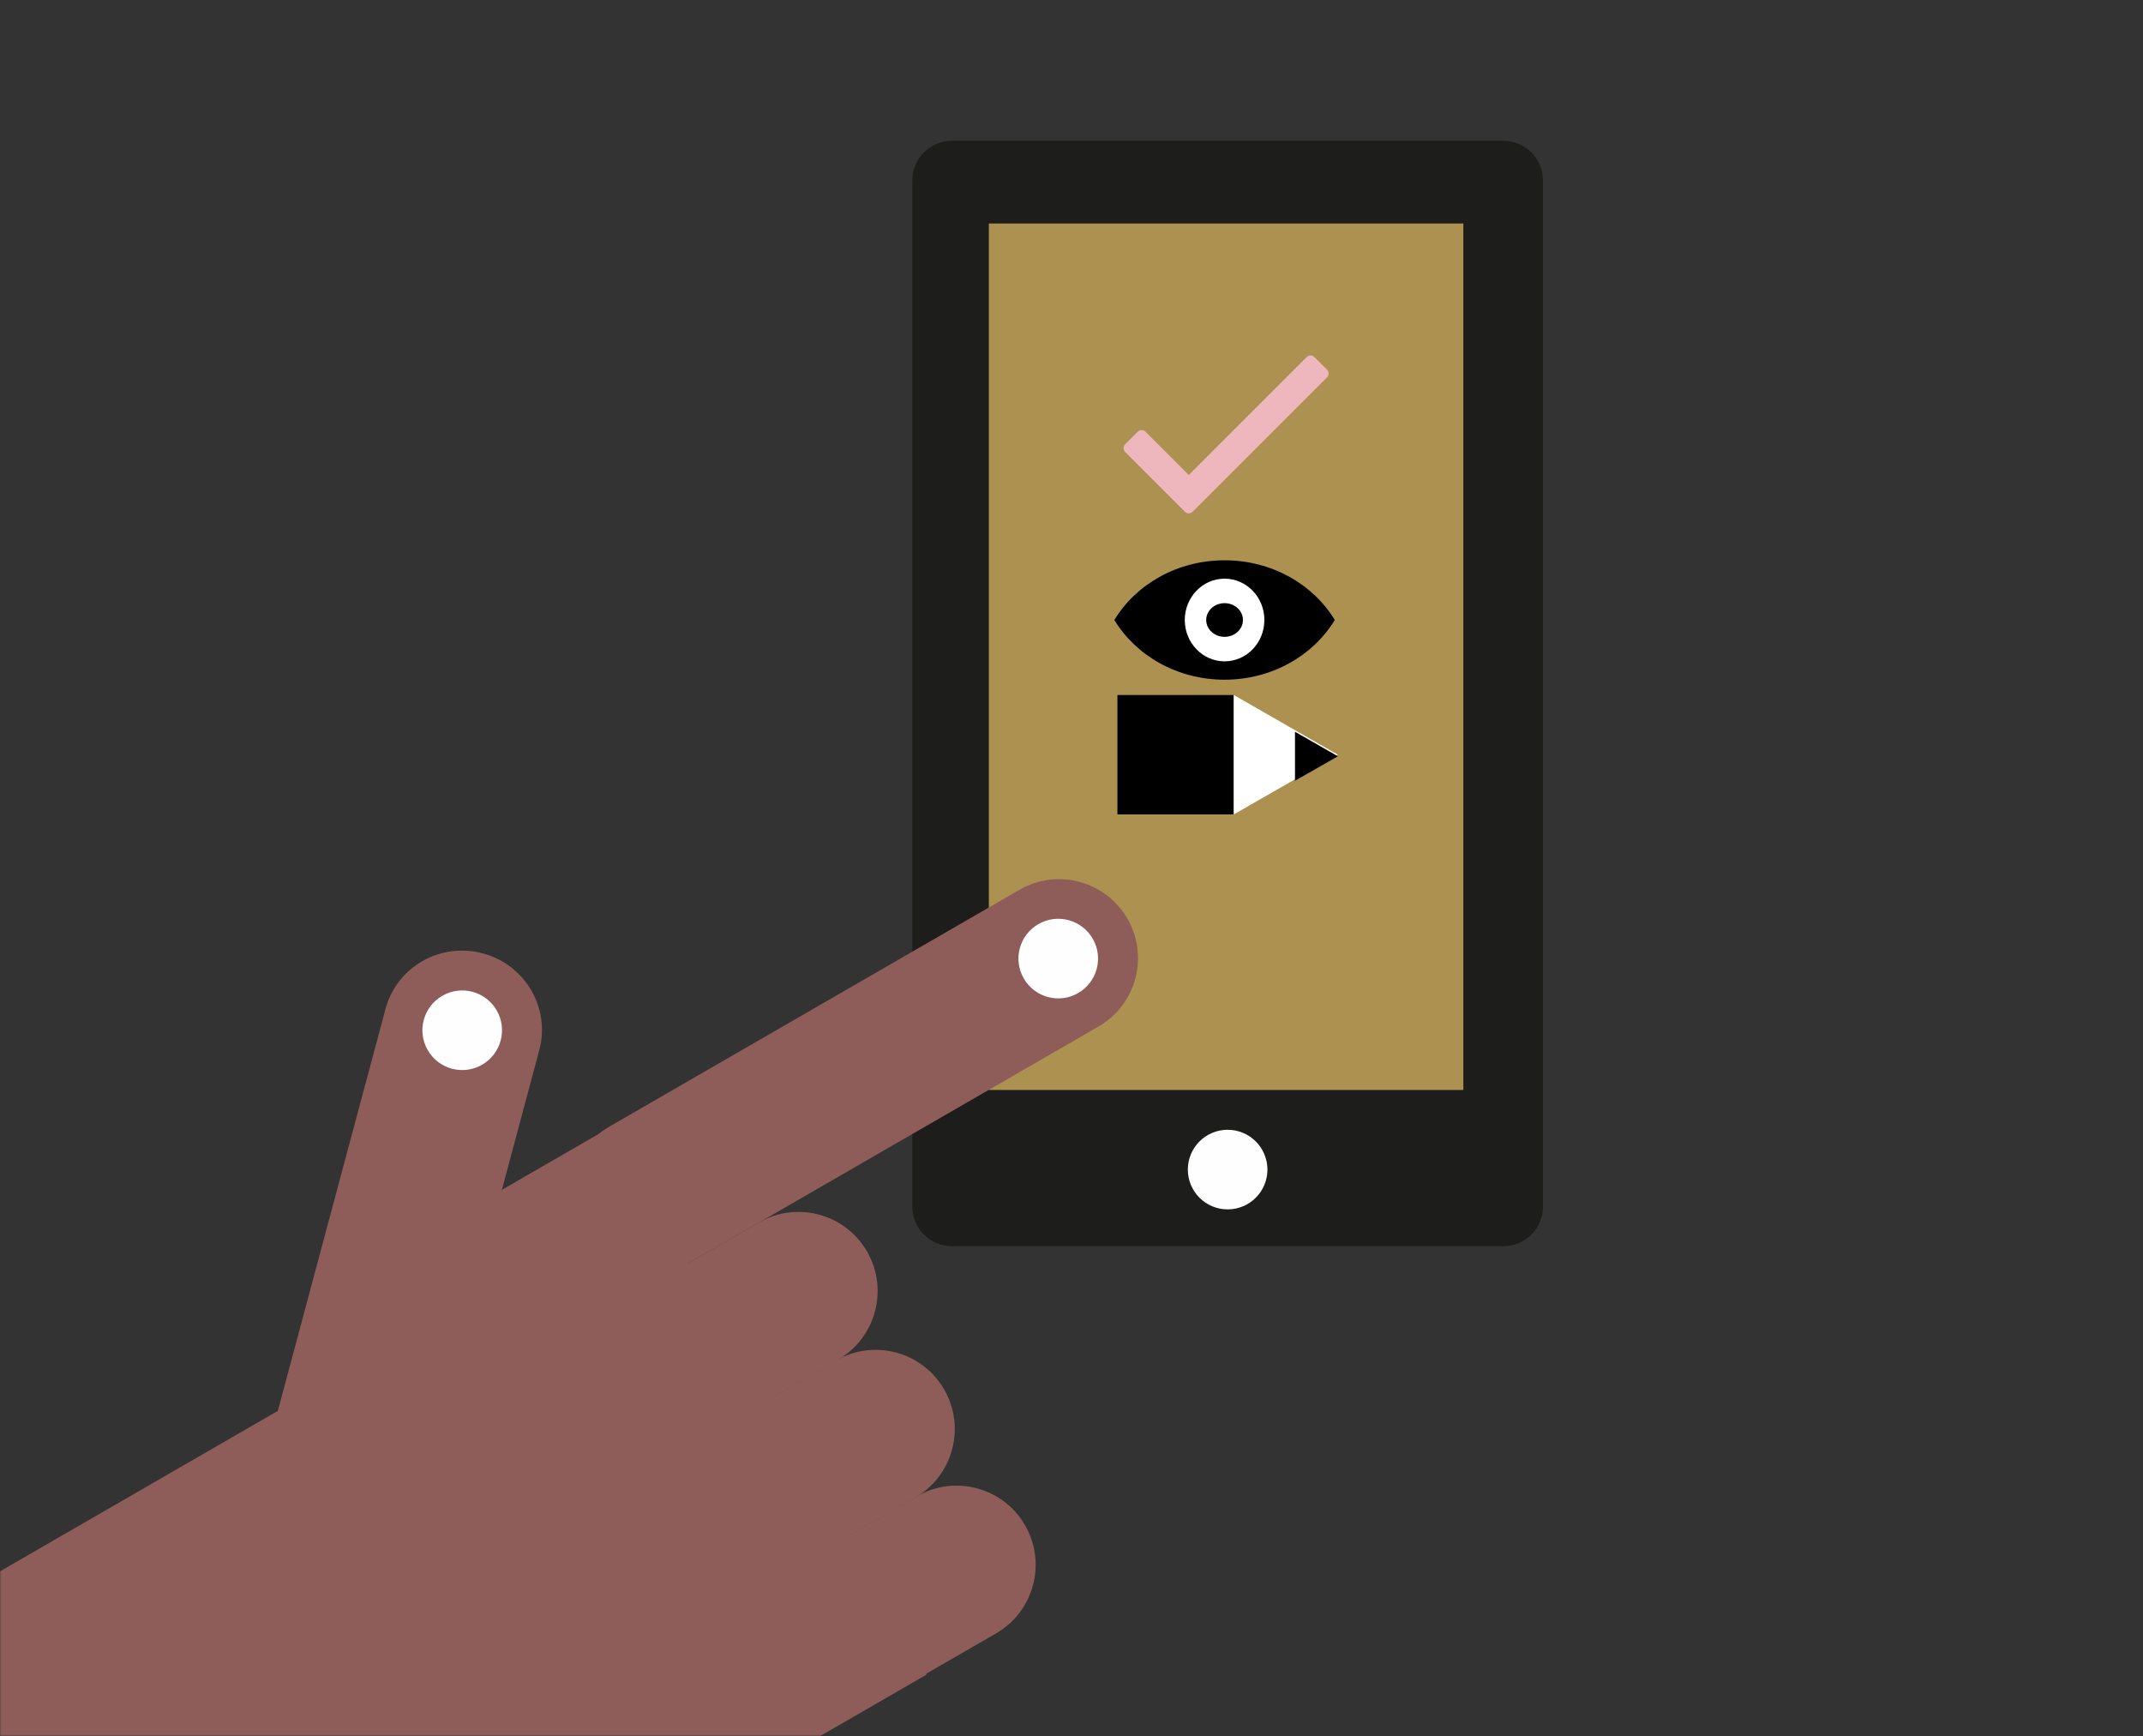 <?xml version="1.0" encoding="UTF-8"?>
<svg width="700px" height="567px" viewBox="0 0 700 567" version="1.1" xmlns="http://www.w3.org/2000/svg" xmlns:xlink="http://www.w3.org/1999/xlink">
    <rect x="0" y="0" width="700" height="567" fill="#333333" stroke="none"/>
    <title>Group 22</title>
    <defs>
        <polygon id="path-1" points="0 567 700 567 700 0 0 0"></polygon>
    </defs>
    <g id="Template-Uitdaging-(categorie)" stroke="none" stroke-width="1" fill="none" fill-rule="evenodd">
        <g id="Template-Aandachtsgebied-Copy-6" transform="translate(0, -1009)">
            <g id="Group-22" transform="translate(0, 1009)">
                <g id="Group-13">
                    <g id="Group-605" transform="translate(350, 283.5) scale(-1, 1) translate(-350, -283.5) ">
                        <path d="M389.125,407 L208.875,407 C201.765,407 196,401.227 196,394.107 L196,58.893 C196,51.773 201.765,46 208.875,46 L389.125,46 C396.235,46 402,51.773 402,58.893 L402,394.107 C402,401.227 396.235,407 389.125,407" id="Fill-584" fill="#1D1D1B"></path>
                        <mask id="mask-2" fill="white">
                            <use xlink:href="#path-1"></use>
                        </mask>
                        <g id="Clip-587"></g>
                        <polygon id="Fill-586" fill="#AD9150" mask="url(#mask-2)" points="222 356 377 356 377 73 222 73"></polygon>
                        <path d="M312,382 C312,389.18 306.179,395 299,395 C291.821,395 286,389.18 286,382 C286,374.82 291.821,369 299,369 C306.179,369 312,374.82 312,382" id="Fill-588" fill="#FEFEFE" mask="url(#mask-2)"></path>
                        <g id="Group-12" mask="url(#mask-2)">
                            <g transform="translate(657, 540.5) scale(-1, 1) rotate(-255) translate(-657, -540.5) translate(333, 262)">
                                <path d="M153.446,172.447 L153.446,172.447 C143.375,182.518 127.045,182.518 116.974,172.447 L7.554,63.027 C-2.518,52.955 -2.518,36.625 7.554,26.554 C17.626,16.482 33.956,16.482 44.027,26.554 L153.446,135.973 C163.518,146.045 163.518,162.375 153.446,172.447" id="Fill-595" fill="#8E5D5A"></path>
                                <path d="M270,227 L270,253 L98.729,253 C84.519,253 73,241.359 73,227 C73,212.641 84.519,201 98.729,201 L244.271,201 C258.481,201 270,212.641 270,227" id="Fill-596" fill="#8E5D5A"></path>
                                <path d="M189.427,135.427 L189.427,135.427 C179.329,145.524 162.957,145.524 152.858,135.427 L134.573,117.143 C124.476,107.044 124.476,90.672 134.573,80.573 C144.672,70.476 161.044,70.476 171.142,80.573 L189.427,98.859 C199.524,108.957 199.524,125.329 189.427,135.427" id="Fill-597" fill="#8E5D5A"></path>
                                <path d="M226.427,99.427 L226.427,99.427 C216.329,109.524 199.957,109.524 189.858,99.427 L171.573,81.142 C161.476,71.043 161.476,54.672 171.573,44.573 C181.671,34.476 198.044,34.476 208.142,44.573 L226.427,62.859 C236.524,72.957 236.524,89.329 226.427,99.427" id="Fill-598" fill="#8E5D5A"></path>
                                <path d="M262.427,62.427 L262.427,62.427 C252.329,72.524 235.956,72.524 225.858,62.427 L207.573,44.142 C197.476,34.043 197.476,17.672 207.573,7.573 C217.672,-2.524 234.044,-2.524 244.142,7.573 L262.427,25.858 C272.524,35.956 272.524,52.329 262.427,62.427" id="Fill-599" fill="#8E5D5A"></path>
                                <polygon id="Fill-600" fill="#8E5D5A" points="336 99 190 245 117 172.001 263 26"></polygon>
                                <polygon id="Fill-601" fill="#8E5D5A" points="648 447.675 538.675 557 199 217.325 308.324 108"></polygon>
                                <path d="M35.191,35.809 C40.27,40.887 40.27,49.114 35.191,54.191 C30.113,59.27 21.887,59.27 16.808,54.191 C11.731,49.114 11.731,40.887 16.808,35.809 C21.887,30.73 30.113,30.73 35.191,35.809" id="Fill-602" fill="#FEFEFE"></path>
                                <path d="M108.191,217.809 C113.27,222.887 113.27,231.114 108.191,236.191 C103.113,241.27 94.887,241.27 89.808,236.191 C84.731,231.114 84.731,222.887 89.808,217.809 C94.887,212.73 103.113,212.73 108.191,217.809" id="Fill-603" fill="#FEFEFE"></path>
                                <path d="M334.956,172 L262.319,245 L226,208.5 L334.956,99 C355.015,119.159 355.015,151.842 334.956,172" id="Fill-604" fill="#8E5D5A"></path>
                            </g>
                        </g>
                    </g>
                </g>
                <path d="M389.556,167.149 L433.474,123.231 C434.16,122.544 434.16,121.431 433.474,120.745 L429.331,116.602 C428.644,115.915 427.531,115.915 426.845,116.602 L388.313,155.133 L374.155,140.975 C373.469,140.289 372.356,140.289 371.669,140.975 L367.526,145.118 C366.839,145.805 366.839,146.918 367.526,147.605 L387.07,167.149 C387.756,167.835 388.869,167.835 389.556,167.149 Z" id="" fill="#EEB7BE" fill-rule="nonzero"></path>
                <g id="Group-14" transform="translate(364, 183)" fill-rule="nonzero">
                    <rect id="Rectangle" fill="#000000" x="1" y="44" width="38" height="39"></rect>
                    <path d="M72,19.5 C64.953,31.124 51.457,39 36,39 C20.543,39 7.066,31.142 0,19.5 C7.047,7.858 20.525,0 36,0 C51.475,0 64.953,7.876 72,19.5 Z" id="Path" fill="#000000"></path>
                    <ellipse id="Oval" fill="#FFFFFF" cx="36" cy="19.5" rx="13" ry="13.5"></ellipse>
                    <ellipse id="Oval" fill="#000000" cx="36" cy="19.5" rx="6" ry="5.5"></ellipse>
                    <polygon id="Path" fill="#FFFFFF" points="73 63.5 39 44 39 83"></polygon>
                    <polygon id="Path" fill="#000000" points="73 64.009 59 56 59 72"></polygon>
                </g>
            </g>
        </g>
    </g>
</svg>